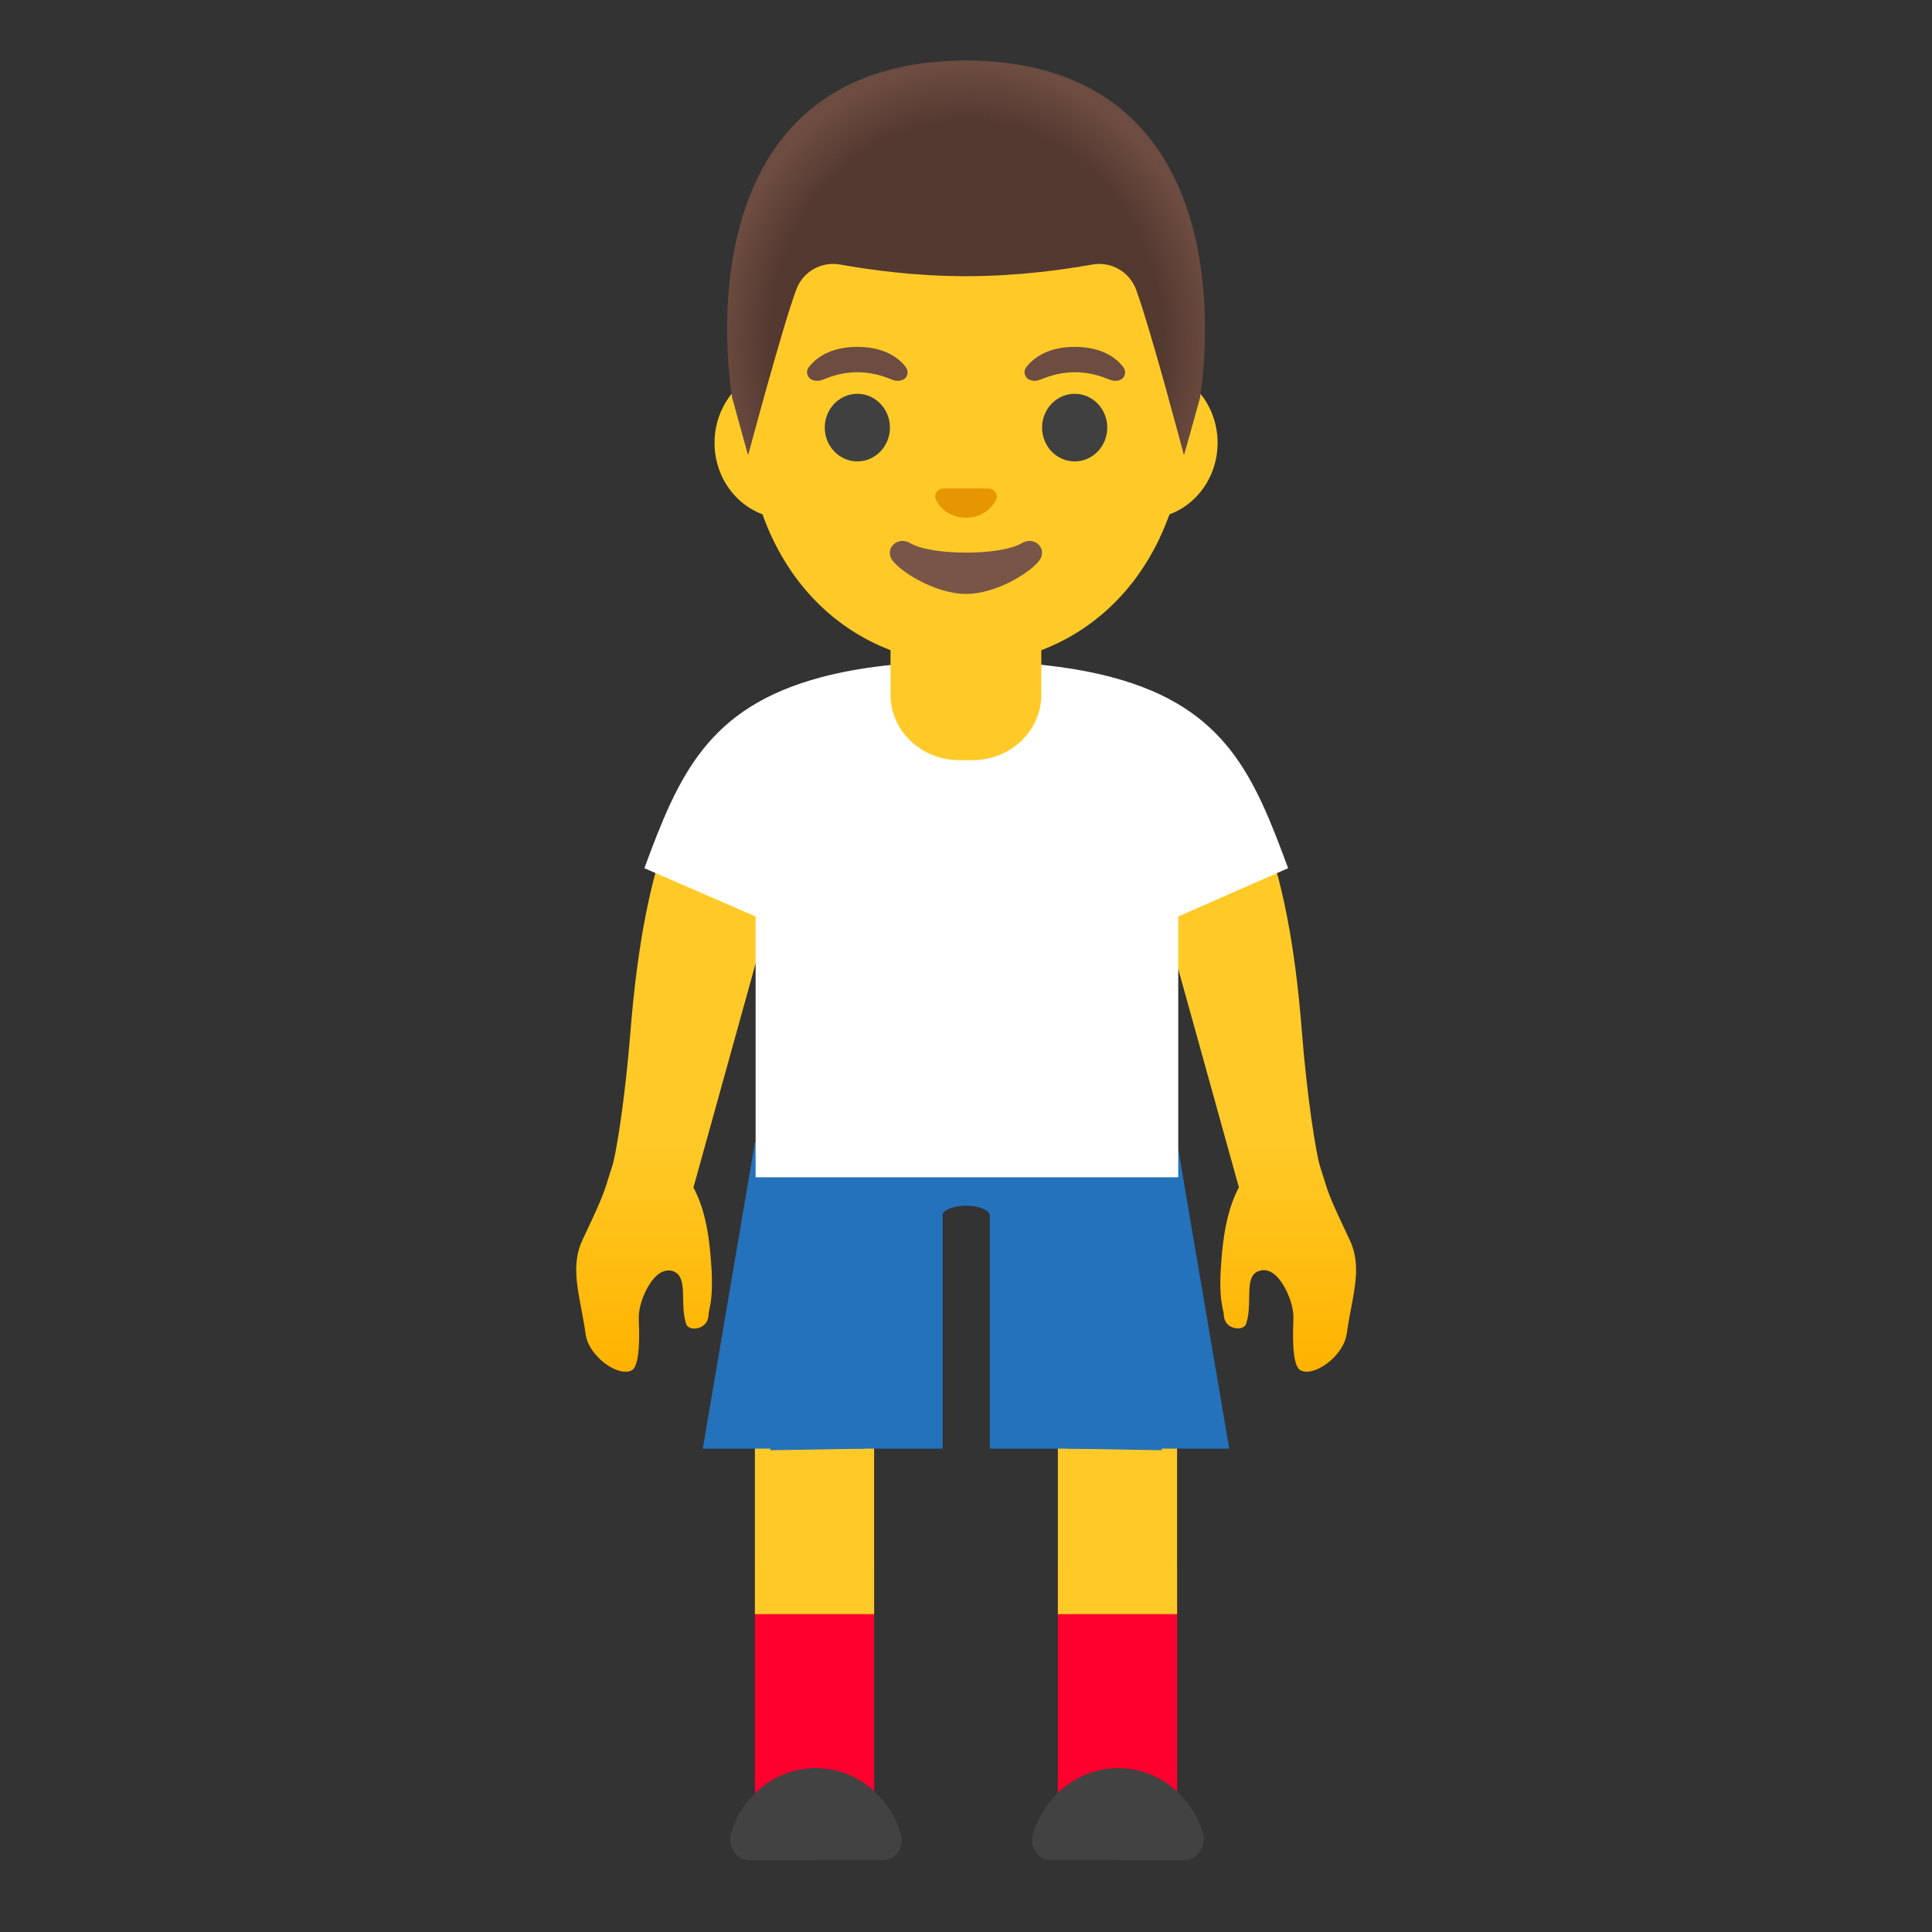 <?xml version="1.0" encoding="UTF-8"?> <svg xmlns="http://www.w3.org/2000/svg" width="389" height="389" viewBox="0 0 389 389" fill="none"><rect x="0" y="0" width="389" height="389" fill="#333333" stroke="none"/> <path d="M263.064 276.19C262.517 276.19 262.03 276.038 261.666 275.765C260.055 274.549 260.329 267.833 260.42 265.614C260.541 262.575 258.809 258.837 257.138 257.074C256.287 256.193 255.375 255.737 254.463 255.737H254.342L254.007 255.768L253.612 255.889C251.576 256.345 251.546 258.867 251.515 261.329C251.485 263.031 251.455 264.915 250.907 266.526C250.604 267.437 249.479 267.468 249.266 267.468C247.929 267.468 246.47 266.617 246.41 264.733C246.41 264.49 246.349 264.186 246.227 263.73C246.015 262.666 245.528 260.478 245.771 256.011C246.075 250.662 246.714 244.553 249.145 239.66L249.449 239.083L233.159 180.429L226.777 159.551C229.087 158.335 234.679 155.752 240.301 155.752C246.835 155.752 251.424 159.216 253.977 166.024C258.171 176.965 260.754 190.185 262.122 207.659C263.185 221.092 264.978 232.276 265.799 234.889C266.042 235.649 266.528 237.199 266.528 237.199C267.47 240.268 267.835 241.423 271.755 249.659C273.822 254.005 273.001 258.381 272.029 263.456C271.695 265.158 271.391 266.86 271.148 268.623C270.57 272.482 266.072 276.19 263.064 276.19Z" fill="url(#paint0_linear_1416_10)"></path> <path d="M125.941 276.191C122.932 276.191 118.434 272.453 117.918 268.654C117.675 266.861 117.34 265.128 117.036 263.487C116.064 258.412 115.243 254.005 117.279 249.66C121.169 241.485 121.565 240.239 122.476 237.291C122.689 236.622 122.902 235.862 123.236 234.92C124.057 232.459 125.85 221.336 126.944 207.69C128.342 190.185 130.925 176.965 135.058 166.085C137.641 159.278 142.261 155.844 148.764 155.844C154.417 155.844 160.009 158.427 162.288 159.612L155.906 180.43L139.617 239.114L139.92 239.691C142.382 244.584 142.99 250.693 143.294 256.042C143.507 260.509 143.051 262.697 142.808 263.761C142.716 264.217 142.656 264.521 142.656 264.764C142.564 266.648 141.106 267.499 139.799 267.499C138.948 267.499 138.34 267.165 138.158 266.557C137.611 264.976 137.58 263.062 137.55 261.39C137.52 258.929 137.459 256.376 135.21 255.859L134.663 255.799C133.66 255.799 132.779 256.254 131.897 257.136C130.226 258.868 128.494 262.636 128.615 265.645C128.706 267.864 128.98 274.58 127.339 275.826C126.974 276.069 126.488 276.191 125.941 276.191Z" fill="url(#paint1_linear_1416_10)"></path> <rect x="152" y="315" width="24" height="52" fill="#FF002E"></rect> <rect x="152" y="273" width="24" height="52" fill="#FFCA28"></rect> <rect x="213" y="315" width="24" height="52" fill="#FF002E"></rect> <rect x="213" y="273" width="24" height="52" fill="#FFCA28"></rect> <path d="M214.988 291.677L199.287 244.453C198.829 243.429 196.817 242.742 194.53 242.742C192.244 242.742 190.232 243.429 189.805 244.385L174.043 291.677L155.14 292L152 230H237L233.89 292L214.988 291.677Z" fill="#2472BB"></path> <path d="M199.287 291.677V244.453C198.829 243.429 196.817 242.742 194.53 242.742C192.244 242.742 190.232 243.429 189.805 244.385V291.677H141.5L152 230H237L247.5 291.677H199.287Z" fill="#2472BB"></path> <path d="M225.146 374.538H238.67C241.162 374.477 242.955 371.621 242.226 369.129C239.977 361.561 233.139 356 225.146 356C217.002 356 210.073 361.774 207.945 369.554C207.277 372.046 209.131 374.508 211.623 374.508H225.146V374.538ZM164.244 374.538H150.72C148.228 374.477 146.435 371.621 147.164 369.129C149.413 361.561 156.251 356 164.244 356C172.388 356 179.317 361.774 181.445 369.554C182.113 372.046 180.26 374.508 177.768 374.508H164.244V374.538Z" fill="#424242"></path> <path d="M223.892 136.361C216.568 134.416 206.934 133.14 194.9 133.14H194.413C182.379 133.14 172.593 134.416 165.33 136.361C142.385 142.47 136.58 156.297 129.742 174.805L152.14 184.53V237.045H237.234V184.53L259.358 174.805C252.52 156.297 246.837 142.47 223.892 136.361Z" fill="white"></path> <path d="M194.498 123.751H179.303V139.858C179.303 147.151 185.472 153.047 193.1 153.047H195.866C203.494 153.047 209.663 147.151 209.663 139.858V123.751H194.498ZM230.876 73.971H158.12C150.28 73.971 143.867 80.809 143.867 89.166C143.867 97.523 150.28 104.361 158.12 104.361H230.906C238.747 104.361 245.159 97.523 245.159 89.166C245.159 80.809 238.747 73.971 230.876 73.971Z" fill="#FFCA28"></path> <path d="M194.495 20.24C171.338 20.24 149.852 45.009 149.852 80.687C149.852 116.153 171.976 133.688 194.495 133.688C217.015 133.688 239.139 116.153 239.139 80.687C239.139 45.009 217.653 20.24 194.495 20.24Z" fill="#FFCA28"></path> <path d="M194.533 12.185C194.533 12.185 194.503 12.185 194.533 12.185H194.503C135.333 12.489 147.458 80.078 147.458 80.078C147.458 80.078 150.649 91.779 150.649 91.535C150.649 91.535 157.67 65.369 160.344 58.258C160.997 56.52 162.241 55.068 163.859 54.156C165.476 53.245 167.363 52.932 169.188 53.274C174.992 54.307 184.231 55.614 194.412 55.614H194.655C204.836 55.614 214.075 54.307 219.879 53.274C223.648 52.575 227.386 54.672 228.723 58.258C231.397 65.369 238.387 91.535 238.387 91.535C238.387 91.779 241.609 80.078 241.609 80.078C241.609 80.078 253.704 12.489 194.533 12.185Z" fill="#543930"></path> <path d="M241.58 80.078C241.58 80.078 253.706 12.489 194.536 12.185H194.475C193.563 12.185 192.651 12.216 191.77 12.246C190.007 12.338 188.306 12.459 186.664 12.641H186.604C186.482 12.672 186.361 12.672 186.269 12.672C136.49 18.963 147.43 80.078 147.43 80.078C147.43 80.078 150.621 91.779 150.621 91.535C150.621 91.535 157.641 65.369 160.316 58.258C160.969 56.52 162.213 55.068 163.83 54.156C165.448 53.245 167.335 52.932 169.16 53.274C174.964 54.307 184.203 55.614 194.384 55.614H194.627C204.808 55.614 214.046 54.307 219.851 53.274C223.619 52.575 227.358 54.672 228.695 58.258C231.369 65.369 238.359 91.535 238.359 91.535C238.329 91.779 241.58 80.078 241.58 80.078Z" fill="url(#paint2_radial_1416_10)"></path> <path d="M205.71 109.375C201.455 111.898 187.567 111.898 183.312 109.375C180.881 107.917 178.389 110.135 179.392 112.354C180.395 114.542 187.962 119.587 194.526 119.587C201.091 119.587 208.567 114.542 209.57 112.354C210.603 110.135 208.141 107.917 205.71 109.375Z" fill="#795548"></path> <path d="M199.633 98.466C199.496 98.412 199.353 98.371 199.208 98.345H189.787C189.635 98.375 189.483 98.406 189.361 98.466C188.51 98.801 188.024 99.682 188.45 100.654C188.875 101.627 190.729 104.241 194.497 104.241C198.266 104.241 200.15 101.597 200.545 100.654C200.971 99.712 200.484 98.831 199.633 98.466Z" fill="#E59600"></path> <path d="M172.623 92.903C176.248 92.903 179.187 89.855 179.187 86.096C179.187 82.336 176.248 79.288 172.623 79.288C168.998 79.288 166.059 82.336 166.059 86.096C166.059 89.855 168.998 92.903 172.623 92.903Z" fill="#404040"></path> <path d="M216.381 92.903C220.006 92.903 222.945 89.855 222.945 86.096C222.945 82.336 220.006 79.288 216.381 79.288C212.755 79.288 209.816 82.336 209.816 86.096C209.816 89.855 212.755 92.903 216.381 92.903Z" fill="#404040"></path> <path d="M206.653 73.911C207.899 72.27 210.786 69.839 216.408 69.839C222.03 69.839 224.917 72.24 226.163 73.911C226.71 74.641 226.589 75.492 226.194 76.008C225.829 76.494 224.796 76.92 223.641 76.525C222.486 76.13 220.207 74.975 216.438 74.945C212.64 74.975 210.391 76.13 209.236 76.525C208.081 76.92 207.017 76.494 206.683 76.008C206.434 75.717 206.295 75.348 206.289 74.965C206.284 74.582 206.412 74.209 206.653 73.911ZM162.86 73.911C164.106 72.27 166.993 69.839 172.615 69.839C178.237 69.839 181.124 72.24 182.37 73.911C182.918 74.641 182.796 75.492 182.401 76.008C182.036 76.494 181.003 76.92 179.848 76.525C178.693 76.13 176.414 74.975 172.646 74.945C168.847 74.975 166.598 76.13 165.443 76.525C164.288 76.92 163.224 76.494 162.89 76.008C162.641 75.717 162.502 75.348 162.496 74.965C162.491 74.582 162.619 74.209 162.86 73.911Z" fill="#6D4C41"></path> <defs> <linearGradient id="paint0_linear_1416_10" x1="249.841" y1="157.828" x2="249.841" y2="274.911" gradientUnits="userSpaceOnUse"> <stop offset="0.599" stop-color="#FFCA28"></stop> <stop offset="1" stop-color="#FFB300"></stop> </linearGradient> <linearGradient id="paint1_linear_1416_10" x1="139.167" y1="157.828" x2="139.167" y2="274.911" gradientUnits="userSpaceOnUse"> <stop offset="0.599" stop-color="#FFCA28"></stop> <stop offset="1" stop-color="#FFB300"></stop> </linearGradient> <radialGradient id="paint2_radial_1416_10" cx="0" cy="0" r="1" gradientUnits="userSpaceOnUse" gradientTransform="translate(194.508 69.052) scale(49.725 56.1)"> <stop offset="0.794" stop-color="#6D4C41" stop-opacity="0"></stop> <stop offset="1" stop-color="#6D4C41"></stop> </radialGradient> </defs> </svg> 